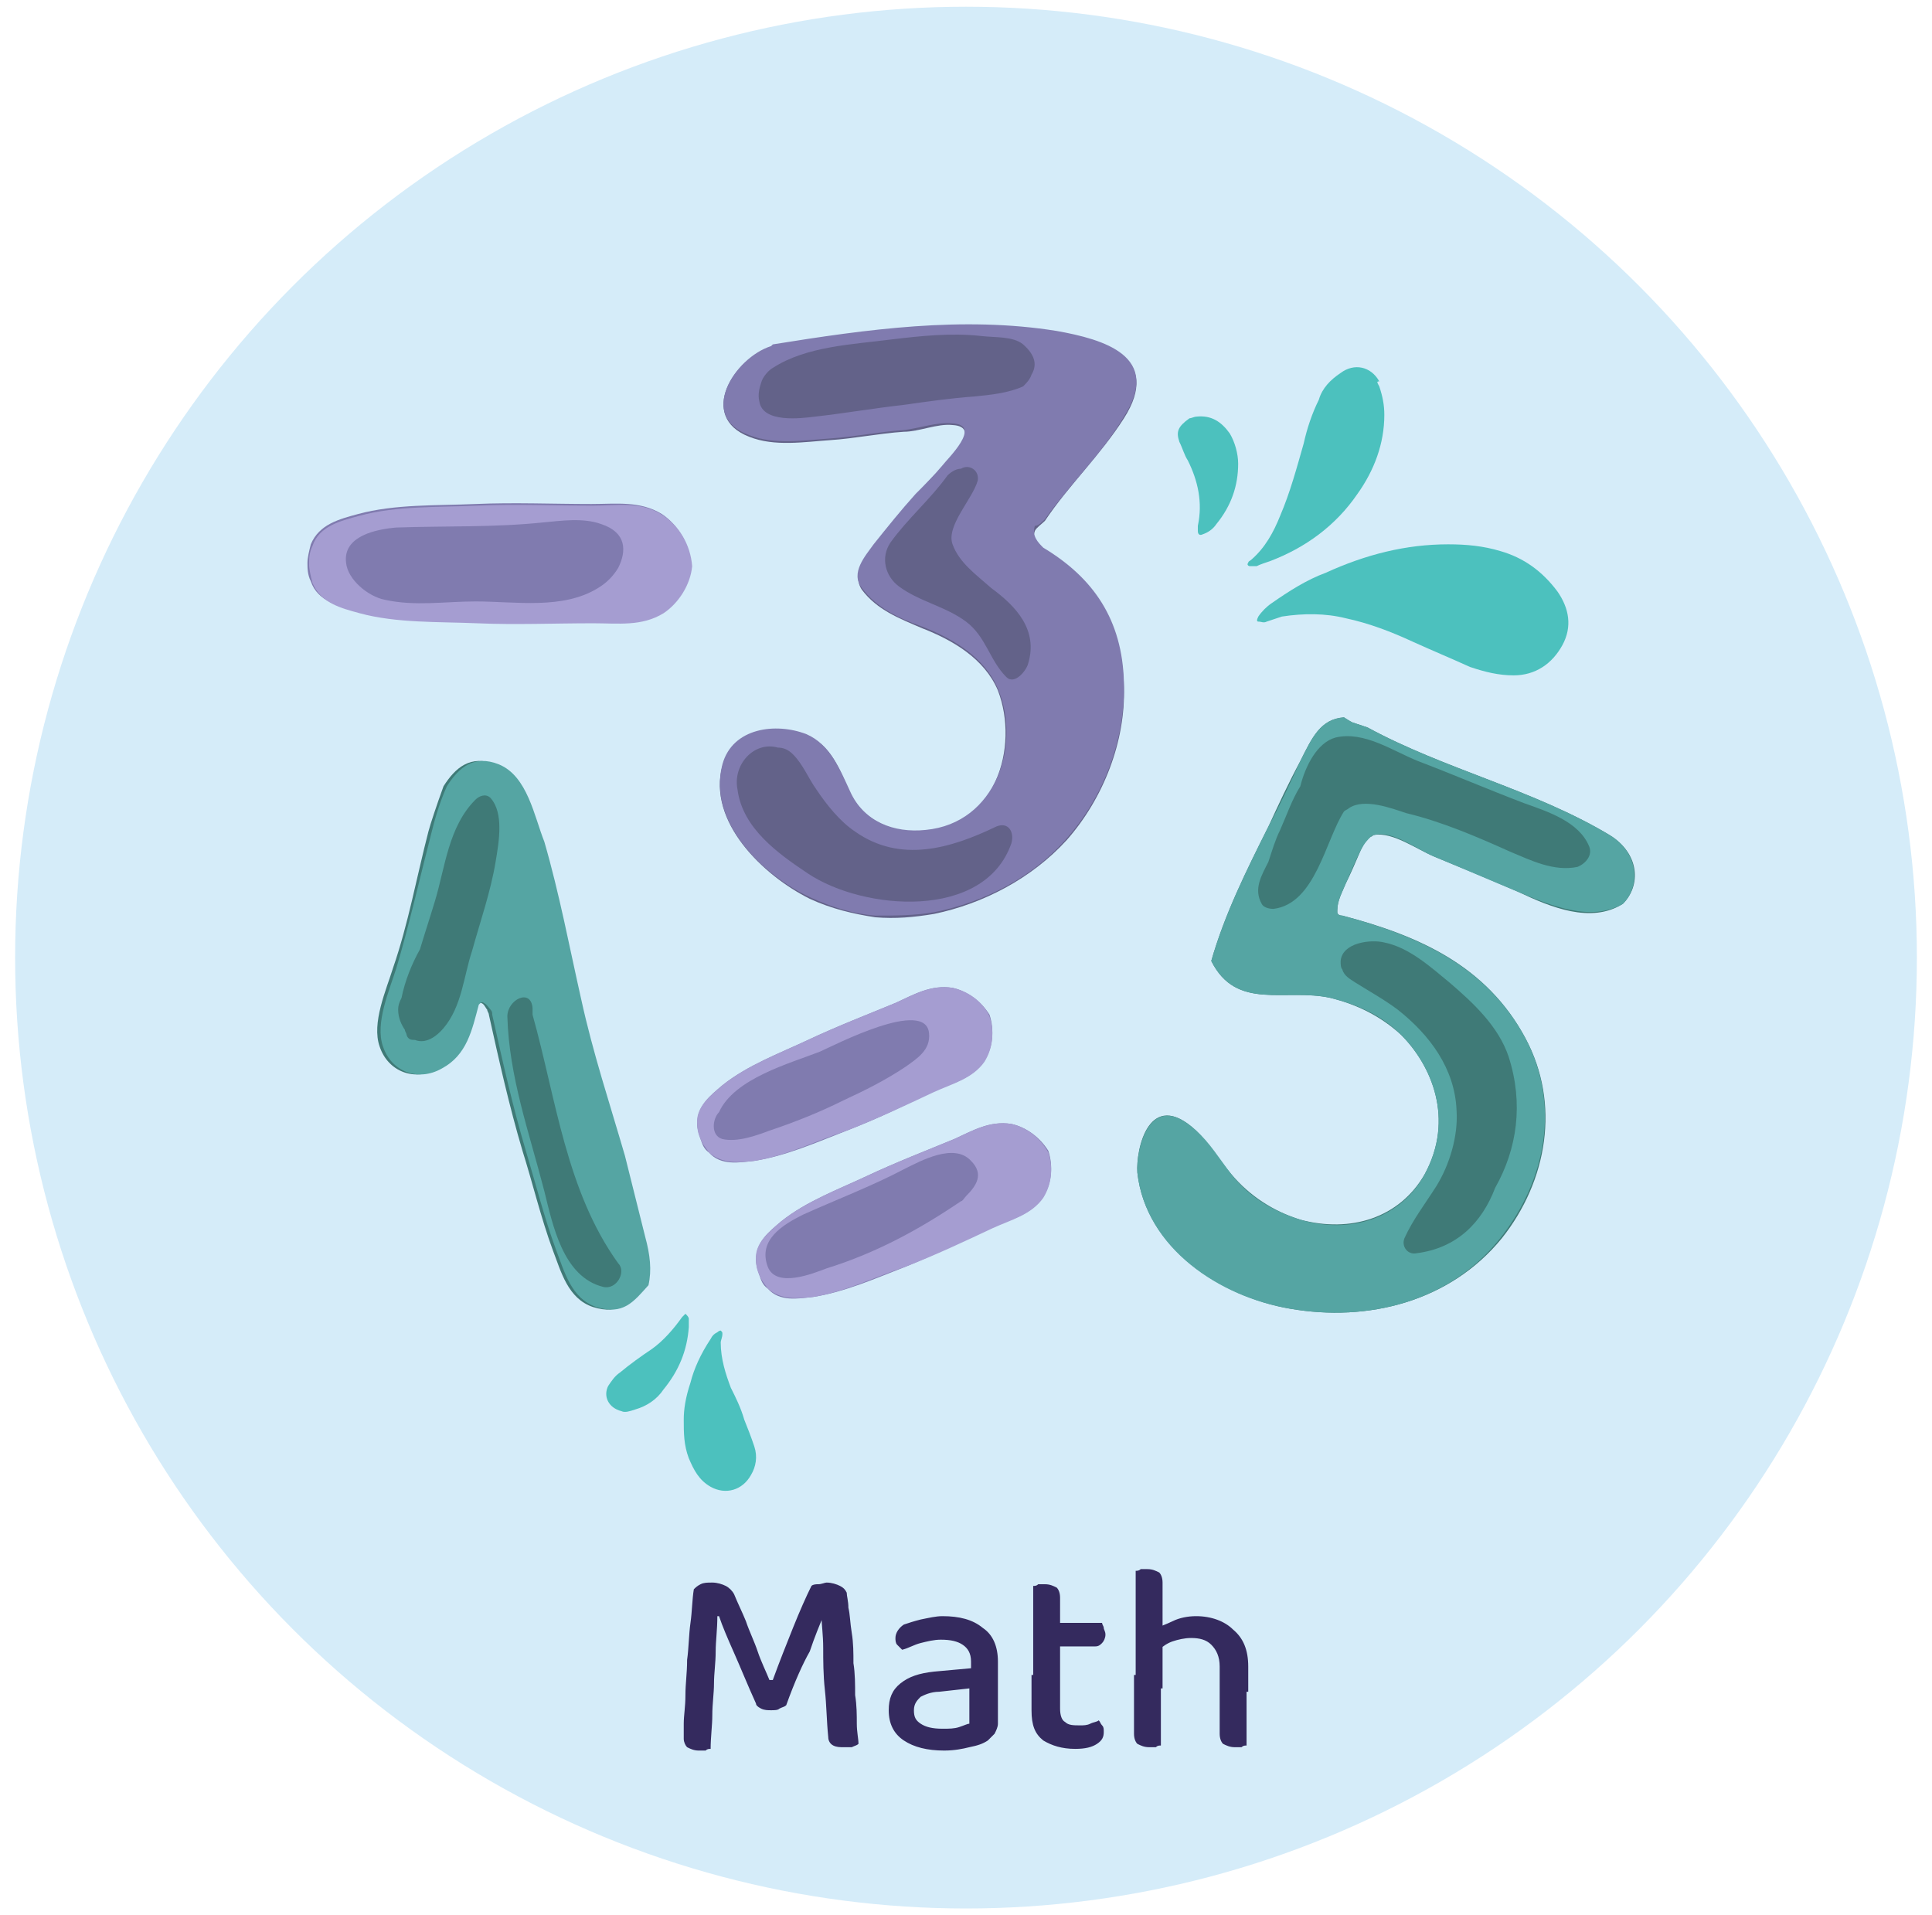 <?xml version="1.0" encoding="utf-8"?>
<!-- Generator: Adobe Illustrator 26.0.3, SVG Export Plug-In . SVG Version: 6.00 Build 0)  -->
<svg version="1.1" id="Layer_1" xmlns="http://www.w3.org/2000/svg" xmlns:xlink="http://www.w3.org/1999/xlink" x="0px" y="0px"
	 viewBox="0 0 115 114" style="enable-background:new 0 0 115 114;" xml:space="preserve">
<style type="text/css">
	.st0{fill:#D5ECF9;}
	.st1{fill:#342A5E;}
	.st2{fill:#3F7A77;}
	.st3{fill:#55A5A3;}
	.st4{fill:#636289;}
	.st5{fill:#807BAF;}
	.st6{fill:#A59DD1;}
	.st7{fill:#4CC1BE;}
</style>
<circle class="st0" cx="57.5" cy="57" r="56.6"/>
<path class="st1" d="M46.8,101.5c-0.1,0.1-0.2,0.1-0.4,0.2c-0.1,0.1-0.3,0.1-0.5,0.1c-0.2,0-0.4,0-0.6-0.1c-0.2-0.1-0.3-0.2-0.3-0.3
	c-0.5-1.1-0.9-2.1-1.3-3c-0.4-0.9-0.7-1.6-0.9-2.2h-0.1c0,0.8-0.1,1.5-0.1,2.1c0,0.7-0.1,1.3-0.1,1.9c0,0.6-0.1,1.2-0.1,1.9
	c0,0.6-0.1,1.3-0.1,2c-0.1,0-0.2,0-0.3,0.1c-0.1,0-0.3,0-0.4,0c-0.3,0-0.5-0.1-0.7-0.2c-0.1-0.1-0.2-0.3-0.2-0.5c0-0.2,0-0.5,0-0.9
	c0-0.5,0.1-1,0.1-1.7c0-0.7,0.1-1.3,0.1-2.1c0.1-0.7,0.1-1.5,0.2-2.2c0.1-0.7,0.1-1.4,0.2-2c0.1-0.1,0.2-0.2,0.4-0.3
	c0.2-0.1,0.4-0.1,0.7-0.1c0.3,0,0.6,0.1,0.8,0.2c0.2,0.1,0.4,0.3,0.5,0.5c0.2,0.5,0.5,1.1,0.7,1.6c0.2,0.6,0.5,1.2,0.7,1.8
	c0.2,0.6,0.5,1.2,0.7,1.7H46c0.4-1.1,0.8-2.1,1.2-3.1c0.4-1,0.8-1.9,1.1-2.5c0.1-0.1,0.3-0.1,0.4-0.1c0.2,0,0.4-0.1,0.5-0.1
	c0.3,0,0.6,0.1,0.8,0.2c0.2,0.1,0.3,0.2,0.4,0.4c0,0.2,0.1,0.5,0.1,0.9c0.1,0.4,0.1,0.9,0.2,1.5c0.1,0.6,0.1,1.2,0.1,1.8
	c0.1,0.6,0.1,1.3,0.1,1.9c0.1,0.6,0.1,1.2,0.1,1.7c0,0.5,0.1,0.9,0.1,1.2c-0.1,0.1-0.2,0.1-0.4,0.2c-0.1,0-0.3,0-0.5,0
	c-0.2,0-0.4,0-0.6-0.1c-0.2-0.1-0.3-0.3-0.3-0.5c-0.1-1-0.1-1.9-0.2-2.8c-0.1-0.9-0.1-1.8-0.1-2.5c0-0.8-0.1-1.4-0.1-1.9H49
	c-0.2,0.5-0.5,1.2-0.8,2.1C47.8,99,47.3,100.1,46.8,101.5z M56.1,102.9c0.4,0,0.7,0,1-0.1c0.3-0.1,0.5-0.2,0.6-0.2v-2.1l-1.8,0.2
	c-0.5,0-0.9,0.2-1.1,0.3c-0.2,0.2-0.4,0.4-0.4,0.8c0,0.4,0.1,0.6,0.4,0.8C55.1,102.8,55.5,102.9,56.1,102.9z M56.1,96.2
	c1,0,1.8,0.2,2.4,0.7c0.6,0.4,0.9,1.1,0.9,2v3.7c0,0.2-0.1,0.4-0.2,0.6c-0.1,0.1-0.3,0.3-0.4,0.4c-0.3,0.2-0.6,0.3-1.1,0.4
	c-0.4,0.1-0.9,0.2-1.5,0.2c-1,0-1.8-0.2-2.4-0.6c-0.6-0.4-0.9-1-0.9-1.8c0-0.7,0.2-1.2,0.7-1.6c0.5-0.4,1.1-0.6,2-0.7l2.2-0.2v-0.4
	c0-0.5-0.2-0.8-0.5-1c-0.3-0.2-0.7-0.3-1.3-0.3c-0.4,0-0.8,0.1-1.2,0.2c-0.4,0.1-0.7,0.3-1.1,0.4c-0.1-0.1-0.2-0.2-0.3-0.3
	c-0.1-0.1-0.1-0.3-0.1-0.4c0-0.3,0.2-0.6,0.5-0.8c0.3-0.1,0.6-0.2,1-0.3C55.3,96.3,55.7,96.2,56.1,96.2z M61.5,99.7h1.6v2
	c0,0.4,0.1,0.7,0.3,0.8c0.2,0.2,0.5,0.2,0.9,0.2c0.2,0,0.4,0,0.6-0.1c0.2-0.1,0.4-0.1,0.5-0.2c0.1,0.1,0.1,0.2,0.2,0.3
	c0.1,0.1,0.1,0.2,0.1,0.4c0,0.3-0.1,0.5-0.4,0.7c-0.3,0.2-0.7,0.3-1.3,0.3c-0.8,0-1.4-0.2-1.9-0.5c-0.5-0.4-0.7-0.9-0.7-1.8V99.7z
	 M62.4,97.9v-1.3h3.2c0,0.1,0.1,0.2,0.1,0.3c0,0.1,0.1,0.2,0.1,0.4c0,0.2-0.1,0.4-0.2,0.5c-0.1,0.1-0.2,0.2-0.4,0.2H62.4z
	 M63.1,100.2h-1.6v-5.8c0.1,0,0.2,0,0.3-0.1c0.1,0,0.3,0,0.4,0c0.3,0,0.5,0.1,0.7,0.2c0.1,0.1,0.2,0.3,0.2,0.6V100.2z M74.2,100.7
	h-1.6v-1.5c0-0.6-0.2-1-0.5-1.3c-0.3-0.3-0.7-0.4-1.2-0.4c-0.4,0-0.8,0.1-1.1,0.2c-0.3,0.1-0.6,0.3-0.8,0.5L68.8,97
	c0.2-0.2,0.6-0.3,1-0.5c0.4-0.2,0.9-0.3,1.4-0.3c0.9,0,1.7,0.3,2.2,0.8c0.6,0.5,0.9,1.2,0.9,2.2V100.7z M67.5,99.7h1.6v4.2
	c-0.1,0-0.2,0-0.3,0.1c-0.1,0-0.3,0-0.4,0c-0.3,0-0.5-0.1-0.7-0.2c-0.1-0.1-0.2-0.3-0.2-0.6V99.7z M72.6,99.7h1.6v4.2
	c-0.1,0-0.2,0-0.3,0.1c-0.1,0-0.3,0-0.4,0c-0.3,0-0.5-0.1-0.7-0.2c-0.1-0.1-0.2-0.3-0.2-0.6V99.7z M69.2,100.5h-1.6v-7
	c0.1,0,0.2,0,0.3-0.1c0.1,0,0.3,0,0.4,0c0.3,0,0.5,0.1,0.7,0.2c0.1,0.1,0.2,0.3,0.2,0.6V100.5z"/>
<g>
	<g>
		<path class="st2" d="M32.2,50.1c0.9,3.1,1.5,6.2,2.2,9.4c0.7,3.1,1.7,6.2,2.6,9.3c0.4,1.6,0.8,3.2,1.2,4.8c0.3,1.1,0.5,2,0.2,2.9
			c-0.9,1-1.5,1.8-3.1,1.3c-1.5-0.5-1.9-2.1-2.4-3.4c-0.7-1.9-1.2-4-1.8-5.9c-0.8-2.7-1.4-5.4-2-8.1c0-0.1-0.1-0.2-0.1-0.3
			c-0.1-0.1-0.2-0.4-0.4-0.4c-0.1,0-0.2,0-0.3,0.1c-0.4,1.5-0.7,2.9-2.2,3.8c-1.4,0.8-3,0.2-3.5-1.3c-0.5-1.4,0.4-3.4,0.8-4.7
			c0.9-2.6,1.4-5.4,2.1-8.1c0.1-0.4,0.5-1.6,0.9-2.7c0.7-1.1,1.6-1.9,3.1-1.3C31.4,46.2,31.8,48.6,32.2,50.1z"/>
		<path class="st3" d="M29.7,45.5c-1.5-0.6-2.4,0.2-3.1,1.3c-0.5,1.1-0.8,2.3-0.9,2.7c-0.7,2.7-1.3,5.4-2.1,8.1
			c-0.4,1.3-1.3,3.3-0.8,4.7c0.5,1.5,2.1,2.1,3.5,1.3c1.5-0.8,1.8-2.3,2.2-3.8c0.1-0.1,0.2-0.2,0.3-0.1c0.2,0.1,0.3,0.3,0.4,0.4
			c0.1,0.1,0.1,0.2,0.1,0.3c0.6,2.7,1.2,5.4,2,8.1c0.6,2,1.1,4,1.8,5.9c0.5,1.3,0.9,2.9,2.4,3.4c1.6,0.5,2.2-0.3,3.1-1.3
			c0.2-0.9,0.1-1.8-0.2-2.9c-0.4-1.6-0.8-3.2-1.2-4.8c-0.9-3.1-1.9-6.1-2.6-9.3c-0.7-3.1-1.3-6.3-2.2-9.4
			C31.8,48.6,31.4,46.2,29.7,45.5z M35.9,76.6c-2.4-0.6-3-3.7-3.5-5.7c-0.9-3.5-2.1-6.8-2.2-10.4c0-1,1.4-1.7,1.5-0.5
			c0,0.1,0,0.2,0,0.3c0,0,0,0,0,0.1c1.4,5,2,10.5,5.1,14.8C37.3,75.7,36.7,76.8,35.9,76.6z M29.5,51.3c-0.3,1.8-0.9,3.5-1.4,5.3
			c-0.5,1.5-0.6,3.3-1.7,4.6c-0.6,0.7-1.2,0.9-1.7,0.7c-0.2,0-0.4,0-0.5-0.3c0-0.1-0.1-0.2-0.1-0.3c-0.2-0.3-0.4-0.7-0.4-1.2
			c0-0.3,0.1-0.5,0.2-0.7c0.2-1,0.6-2,1.1-2.9c0.3-1,0.6-1.9,0.9-2.9c0.6-2,0.8-4.4,2.4-6c0.2-0.2,0.6-0.4,0.9-0.1
			C30,48.4,29.7,50.1,29.5,51.3z"/>
	</g>
</g>
<g>
	<g>
		<path class="st4" d="M63.5,50c-2.1,2.3-5,3.8-7.9,4.4c-1.2,0.2-2.3,0.3-3.5,0.2c-1.3-0.2-2.6-0.5-3.9-1.1
			c-2.8-1.4-6.1-4.6-5.2-7.9c0.6-2.3,3.2-2.5,5-1.8c1.5,0.5,2,2.1,2.6,3.4c0.9,1.8,2.7,2.4,4.5,2.3c4.1-0.3,5.6-5,4.3-8.4
			c-0.8-1.9-2.7-3-4.5-3.7c-1.4-0.6-2.7-1.1-3.6-2.3c-0.6-0.9,0.2-1.9,0.7-2.6c0.8-1,1.6-2,2.5-3c0.5-0.6,1.1-1.2,1.6-1.7
			c0.4-0.4,2.4-2.4,0.6-2.5c-0.9-0.1-2,0.4-2.9,0.4c-1.5,0.1-2.9,0.4-4.4,0.5s-3.3,0.4-4.8-0.2c-3.1-1.2-0.9-4.7,1.3-5.3
			c0,0,0.1,0,0.1-0.1c5.6-0.8,11.3-1.6,16.9-0.8c2.8,0.4,6.3,1.5,4,5.1c-1.4,2.2-3.3,4-4.7,6.1c-0.2,0.2-0.5,0.4-0.6,0.6
			c-0.2,0.6,0.1,0.9,0.5,1.3c3,1.8,4.7,4.3,4.8,8C67,44.1,65.7,47.5,63.5,50z"/>
		<path class="st5" d="M62.2,30.9c1.5-2.1,3.4-3.9,4.7-6.1c2.3-3.6-1.2-4.6-4-5.1c-5.6-0.9-11.3-0.1-16.9,0.8c0,0,0,0-0.1,0.1
			c-2.2,0.7-4.4,4.2-1.3,5.3c1.5,0.6,3.3,0.3,4.8,0.2c1.5-0.1,2.9-0.4,4.4-0.5c0.9-0.1,2-0.5,2.9-0.4c1.8,0.1-0.3,2.1-0.6,2.5
			c-0.5,0.6-1.1,1.2-1.6,1.7c-0.9,1-1.7,2-2.5,3c-0.5,0.7-1.4,1.7-0.7,2.6c0.9,1.2,2.2,1.8,3.6,2.3c1.8,0.7,3.7,1.8,4.5,3.7
			c1.4,3.3-0.1,8-4.3,8.4c-1.9,0.2-3.7-0.5-4.5-2.3c-0.6-1.3-1.2-2.8-2.6-3.4c-1.8-0.7-4.4-0.4-5,1.8c-0.9,3.4,2.4,6.6,5.2,7.9
			c1.3,0.6,2.6,1,3.9,1.1c1.2,0,2.3,0,3.5-0.2c3-0.6,5.9-2.1,7.9-4.4c2.2-2.5,3.5-5.9,3.4-9.3c-0.1-3.7-1.8-6.2-4.8-8
			c-0.3-0.3-0.7-0.7-0.5-1.3C61.8,31.3,62,31.1,62.2,30.9z M60.2,50.2c-1.6,4.6-8.8,4-12.1,1.8c-1.8-1.2-3.9-2.7-4.2-5
			c-0.3-1.5,1-2.9,2.4-2.5c0.3,0,0.6,0.1,0.9,0.4c0.6,0.6,0.9,1.4,1.4,2.1c0.6,0.9,1.4,1.9,2.3,2.5c2.7,1.9,5.7,1,8.4-0.3
			C60,48.9,60.4,49.5,60.2,50.2z M61.2,39.5c-0.1,0.4-0.8,1.3-1.3,0.8c-1-1-1.2-2.4-2.4-3.3c-1.2-0.9-2.8-1.2-4-2.1
			c-0.8-0.6-1.1-1.7-0.5-2.6c1-1.4,2.4-2.6,3.4-4c0.3-0.3,0.6-0.4,0.8-0.4c0.5-0.3,1.1,0.1,1,0.7c-0.3,1.1-1.9,2.7-1.5,3.8
			c0.4,1.1,1.4,1.8,2.3,2.6C60.5,36.1,61.8,37.5,61.2,39.5z M61.4,22.3c-0.1,0.3-0.3,0.5-0.5,0.7C60,23.4,59,23.5,58,23.6
			c-1.4,0.1-2.8,0.3-4.2,0.5c-1.8,0.2-3.5,0.5-5.3,0.7c-0.8,0.1-3.1,0.4-3.3-0.9c-0.1-0.4,0-0.8,0.1-1.1c0.1-0.4,0.5-0.8,0.7-0.9
			c2-1.3,4.8-1.4,7.1-1.7c1.7-0.2,3.5-0.4,5.3-0.2c0.8,0.1,1.9,0,2.5,0.5C61.7,21.2,61.7,21.8,61.4,22.3z"/>
	</g>
</g>
<g>
	<g>
		<path class="st2" d="M76.8,77.9c-4.1-0.7-8.6-3.6-9.1-8.1c-0.1-1.4,0.7-5.1,3.5-2.5c0.8,0.8,1.4,1.8,2.1,2.6
			c1.1,1.3,2.5,2.2,4.1,2.7c3,0.8,5.9-0.1,7.4-2.7c1.8-3.3,0.4-6.5-1.4-8.3c-1.2-1.1-2.6-1.8-4.2-2.2c-2.7-0.6-5.6,0.8-7.1-2.2
			c0.8-2.8,2.1-5.4,3.4-8c0.6-1.3,1.2-2.6,1.9-3.9c0.7-1.4,1.2-2.5,2.6-2.6c0.1,0.1,0.3,0.2,0.5,0.3c0.3,0.1,0.6,0.2,0.9,0.3
			c4.6,2.5,9.9,3.7,14.4,6.4c1.8,1.1,1.9,3,0.8,4.1c-1.9,1.2-4.3,0.2-6.2-0.7c-1.6-0.7-3.3-1.4-5-2.1c-1-0.4-2.5-1.5-3.6-1.3
			c-0.1,0-0.1,0.1-0.2,0.1c-0.2,0.1-0.4,0.4-0.6,0.8c-0.3,0.7-0.6,1.4-0.9,2c-0.2,0.5-0.5,1-0.5,1.6l0,0l0,0c0,0,0,0,0,0.1
			s0.1,0.2,0.3,0.2c4.6,1.2,8.6,3,10.9,7.3c2.1,3.9,1.3,8.5-1.4,11.9C86.3,77.5,81.4,78.7,76.8,77.9z"/>
		<path class="st3" d="M90.8,61.8c-2.3-4.3-6.4-6.1-10.9-7.3c-0.2,0-0.3-0.1-0.3-0.2c0,0,0,0,0-0.1l0,0l0,0c0-0.6,0.3-1.1,0.5-1.6
			c0.3-0.7,0.6-1.4,0.9-2c0.2-0.4,0.4-0.6,0.6-0.8c0,0,0.1-0.1,0.2-0.1c1.1-0.3,2.6,0.9,3.6,1.3c1.7,0.7,3.3,1.4,5,2.1
			c1.9,0.8,4.3,1.8,6.2,0.7c1.1-1.1,0.9-3.1-0.8-4.1c-4.5-2.7-9.8-3.9-14.4-6.4c-0.3-0.1-0.6-0.2-0.9-0.3c-0.2-0.1-0.3-0.2-0.5-0.3
			c-1.4,0.1-1.9,1.2-2.6,2.6c-0.6,1.3-1.2,2.6-1.9,3.9c-1.3,2.6-2.6,5.2-3.4,8c1.5,3,4.4,1.6,7.1,2.2c1.6,0.4,3,1,4.2,2.2
			c1.8,1.8,3.2,5,1.4,8.3c-1.4,2.6-4.4,3.6-7.4,2.7c-1.6-0.5-3-1.3-4.1-2.7C72.6,69,72,68,71.2,67.3c-2.8-2.6-3.6,1.2-3.5,2.5
			c0.5,4.5,4.9,7.4,9.1,8.1c4.6,0.8,9.5-0.4,12.5-4.2C92,70.3,92.9,65.8,90.8,61.8z M80.3,48.1c-0.1,0.1-0.2,0.1-0.3,0.2l0,0
			c-1.1,1.7-1.7,5.5-4.2,5.8c-0.3,0-0.6-0.1-0.7-0.3c-0.5-0.9,0-1.7,0.4-2.5c0.2-0.6,0.4-1.3,0.7-1.9c0.4-0.9,0.7-1.8,1.2-2.6
			c0.3-1.2,1-2.6,2.1-2.9c1.7-0.4,3.4,0.8,4.9,1.4c2.1,0.8,4.2,1.7,6.3,2.5c1.4,0.5,3.3,1.1,3.9,2.6c0.2,0.5-0.2,1-0.7,1.2
			c-1.4,0.3-2.8-0.4-4-0.9c-2-0.9-4.1-1.8-6.2-2.3C82.8,48.1,81.2,47.5,80.3,48.1z M84.3,74.6c-0.5,0.1-0.9-0.4-0.7-0.9
			c0.5-1.1,1.2-2,1.9-3.1c0.8-1.3,1.3-3,1.2-4.5c-0.1-2.5-1.6-4.5-3.5-6c-0.8-0.6-1.7-1.1-2.5-1.6c-0.3-0.2-0.7-0.4-0.8-0.8
			c-0.1-0.1-0.1-0.3-0.1-0.5c0.1-1.1,1.8-1.3,2.6-1.1c1.5,0.3,2.8,1.5,3.9,2.4c1.4,1.2,2.9,2.6,3.5,4.4c0.9,2.8,0.5,5.5-0.8,7.8
			C88.2,72.8,86.7,74.3,84.3,74.6z"/>
	</g>
</g>
<g>
	<g>
		<path class="st5" d="M28.3,37c-2.3-0.1-4.8,0-7-0.6c-1.1-0.3-2.4-0.6-2.8-1.8c-0.2-0.4-0.2-0.8-0.2-1.1s0.1-0.7,0.2-1.1
			c0.5-1.2,1.7-1.5,2.8-1.8c2.2-0.6,4.7-0.5,7-0.6s4.6,0,6.9,0c1.5,0,2.9-0.2,4.2,0.6c0.9,0.6,1.6,1.7,1.7,2.8
			c-0.1,1.1-0.8,2.2-1.7,2.8c-1.3,0.9-2.8,0.6-4.2,0.6C32.9,37,30.6,37.1,28.3,37z"/>
		<path class="st6" d="M39.5,30.7c-1.3-0.9-2.8-0.6-4.2-0.6c-2.3,0-4.6-0.1-6.9,0s-4.8,0-7,0.6c-1.1,0.3-2.4,0.6-2.8,1.8
			c-0.2,0.4-0.2,0.8-0.2,1.1s0.1,0.7,0.2,1.1c0.5,1.2,1.7,1.5,2.8,1.8c2.2,0.6,4.7,0.5,7,0.6s4.6,0,6.9,0c1.5,0,2.9,0.2,4.2-0.6
			c0.9-0.6,1.6-1.7,1.7-2.8C41.1,32.4,40.4,31.3,39.5,30.7z M36.8,33.8c-0.3,0.5-0.7,0.9-1.2,1.2c-2.1,1.3-4.9,0.8-7.3,0.8
			c-1.8,0-3.6,0.3-5.4-0.1c-1-0.2-2.2-1.2-2.3-2.2c-0.2-1.6,1.8-2,3-2.1c2.9-0.1,5.8,0,8.7-0.3c1.1-0.1,2.4-0.3,3.5,0.1
			C37.3,31.7,37.3,32.8,36.8,33.8z"/>
	</g>
</g>
<g>
	<g>
		<path class="st5" d="M50.4,67.3c-1.8,0.7-3.6,1.5-5.5,1.8c-0.9,0.1-2,0.3-2.7-0.5c-0.3-0.2-0.4-0.5-0.5-0.8s-0.2-0.6-0.2-0.9
			c0-1.1,0.8-1.7,1.5-2.3c1.5-1.2,3.4-1.9,5.1-2.7c1.7-0.8,3.5-1.5,5.2-2.2c1.1-0.5,2.1-1.1,3.4-0.9c0.9,0.2,1.7,0.8,2.2,1.6
			c0.3,0.9,0.2,2-0.3,2.7c-0.7,1.1-1.9,1.4-3,1.8C53.9,65.8,52.2,66.6,50.4,67.3z"/>
		<path class="st5" d="M53.9,75.4c-1.8,0.7-3.6,1.5-5.5,1.8c-0.9,0.1-2,0.3-2.7-0.5c-0.3-0.2-0.4-0.5-0.5-0.8S45,75.3,45,75
			c0-1.1,0.8-1.7,1.5-2.3c1.5-1.2,3.4-1.9,5.1-2.7c1.7-0.8,3.5-1.5,5.2-2.2c1.1-0.5,2.1-1.1,3.4-0.9c0.9,0.2,1.7,0.8,2.2,1.6
			c0.3,0.9,0.2,2-0.3,2.7c-0.7,1.1-1.9,1.4-3,1.8C57.3,73.9,55.6,74.7,53.9,75.4z"/>
		<path class="st6" d="M56.7,58.8c-1.3-0.2-2.3,0.4-3.4,0.9c-1.7,0.7-3.5,1.4-5.2,2.2s-3.6,1.5-5.1,2.7c-0.7,0.6-1.6,1.3-1.5,2.3
			c0,0.4,0.1,0.7,0.2,0.9c0.1,0.3,0.3,0.5,0.5,0.8c0.8,0.7,1.8,0.6,2.7,0.5c1.9-0.3,3.7-1.2,5.5-1.8c1.8-0.7,3.5-1.5,5.2-2.3
			c1.1-0.5,2.3-0.8,3-1.8c0.5-0.8,0.6-1.8,0.3-2.7C58.5,59.6,57.6,59,56.7,58.8z M55.3,61.5c0.1,1-0.7,1.5-1.4,2
			c-1.2,0.8-2.4,1.4-3.7,2c-1.4,0.7-2.9,1.3-4.4,1.8C45,67.6,43.9,68,43,67.8c-0.7-0.2-0.6-1.2-0.2-1.6c0.9-2,4.2-2.9,6-3.6
			C49.7,62.2,55.1,59.4,55.3,61.5z"/>
		<path class="st6" d="M60.2,66.9c-1.3-0.2-2.3,0.4-3.4,0.9c-1.7,0.7-3.5,1.4-5.2,2.2c-1.7,0.8-3.6,1.5-5.1,2.7
			C45.8,73.3,44.9,74,45,75c0,0.4,0.1,0.7,0.2,0.9c0.1,0.3,0.3,0.5,0.5,0.8c0.8,0.7,1.8,0.6,2.7,0.5c1.9-0.3,3.7-1.2,5.5-1.8
			c1.8-0.7,3.5-1.5,5.2-2.3c1.1-0.5,2.3-0.8,3-1.8c0.5-0.8,0.6-1.8,0.3-2.7C61.9,67.7,61.1,67.1,60.2,66.9z M57.5,71.2
			c-0.1,0.1-0.2,0.3-0.3,0.3c-2.5,1.7-5.1,3.1-8,4c-0.8,0.3-3,1.2-3.5-0.1c-0.6-1.6,0.9-2.5,2.1-3.1c2-0.9,4.1-1.7,6-2.7
			c1-0.5,3-1.6,4-0.5C58.6,69.9,58.1,70.6,57.5,71.2z"/>
	</g>
</g>
<g>
	<path class="st7" d="M41.1,82.3c0.2-0.8,0.6-1.7,1.2-2.6c0.1-0.2,0.2-0.3,0.4-0.4c0.1-0.1,0.2-0.1,0.2-0.1c0.1,0.1,0.1,0.1,0.1,0.2
		c0,0.2-0.1,0.4-0.1,0.5c0,1,0.3,1.9,0.6,2.7c0.3,0.6,0.6,1.2,0.8,1.9c0.2,0.5,0.4,1,0.6,1.6c0.2,0.6,0.1,1.2-0.2,1.7
		c-0.5,0.9-1.5,1.2-2.4,0.7c-0.7-0.4-1-1-1.3-1.7c-0.3-0.8-0.3-1.5-0.3-2.3C40.7,83.9,40.8,83.2,41.1,82.3z"/>
	<path class="st7" d="M37,84c-0.8-0.2-1.1-0.9-0.8-1.5c0.2-0.3,0.4-0.6,0.7-0.8c0.6-0.5,1.3-1,1.9-1.4c0.7-0.5,1.3-1.2,1.8-1.9
		c0.1-0.1,0.2-0.2,0.2-0.2c0.1,0.1,0.2,0.2,0.2,0.3c0,0.2,0,0.3,0,0.5c-0.1,1.4-0.6,2.6-1.5,3.7c-0.4,0.6-1,1-1.7,1.2
		C37.5,84,37.2,84.1,37,84z"/>
</g>
<g>
	<path class="st7" d="M70.8,24.9c0.1,0,0.3-0.1,0.4-0.1c0.9-0.1,1.5,0.3,2,1c0.3,0.5,0.5,1.2,0.5,1.8c0,1.3-0.4,2.5-1.3,3.6
		c-0.2,0.3-0.5,0.5-0.8,0.6c-0.2,0.1-0.3,0-0.3-0.2c0-0.1,0-0.2,0-0.3c0.3-1.4,0-2.7-0.6-3.9c-0.2-0.3-0.3-0.7-0.5-1.1
		C70,25.7,70.1,25.4,70.8,24.9C70.7,24.9,70.7,24.9,70.8,24.9z"/>
	<path class="st7" d="M78.9,34.1c2.4-1.1,4.8-1.7,7.3-1.7c1.1,0,2.1,0.1,3.1,0.4c1.4,0.4,2.5,1.2,3.4,2.4c0.7,1,0.9,2.1,0.3,3.2
		c-0.6,1.1-1.6,1.8-2.9,1.8c-0.9,0-1.7-0.2-2.6-0.5c-1.1-0.5-2.3-1-3.4-1.5c-1.3-0.6-2.6-1.1-4-1.4c-1.2-0.3-2.5-0.3-3.8-0.1
		c-0.3,0.1-0.6,0.2-0.9,0.3c-0.2,0.1-0.3,0-0.5,0c-0.1,0-0.1-0.1,0-0.3c0.2-0.3,0.5-0.6,0.8-0.8C76.7,35.2,77.8,34.5,78.9,34.1z"/>
	<path class="st7" d="M82.1,23c0.2,0.6,0.3,1.1,0.3,1.7c0,1.7-0.6,3.3-1.6,4.7c-1.3,1.9-3.1,3.2-5.2,4c-0.3,0.1-0.6,0.2-0.8,0.3
		c-0.1,0-0.3,0-0.4,0s-0.2-0.1-0.1-0.2c0-0.1,0.1-0.1,0.2-0.2c0.8-0.7,1.3-1.6,1.7-2.6c0.6-1.4,1-2.9,1.4-4.3
		c0.2-0.9,0.5-1.8,0.9-2.6c0.2-0.7,0.7-1.2,1.3-1.6c0.8-0.6,1.8-0.4,2.3,0.5C81.9,22.7,82,22.8,82.1,23z"/>
</g>
</svg>
